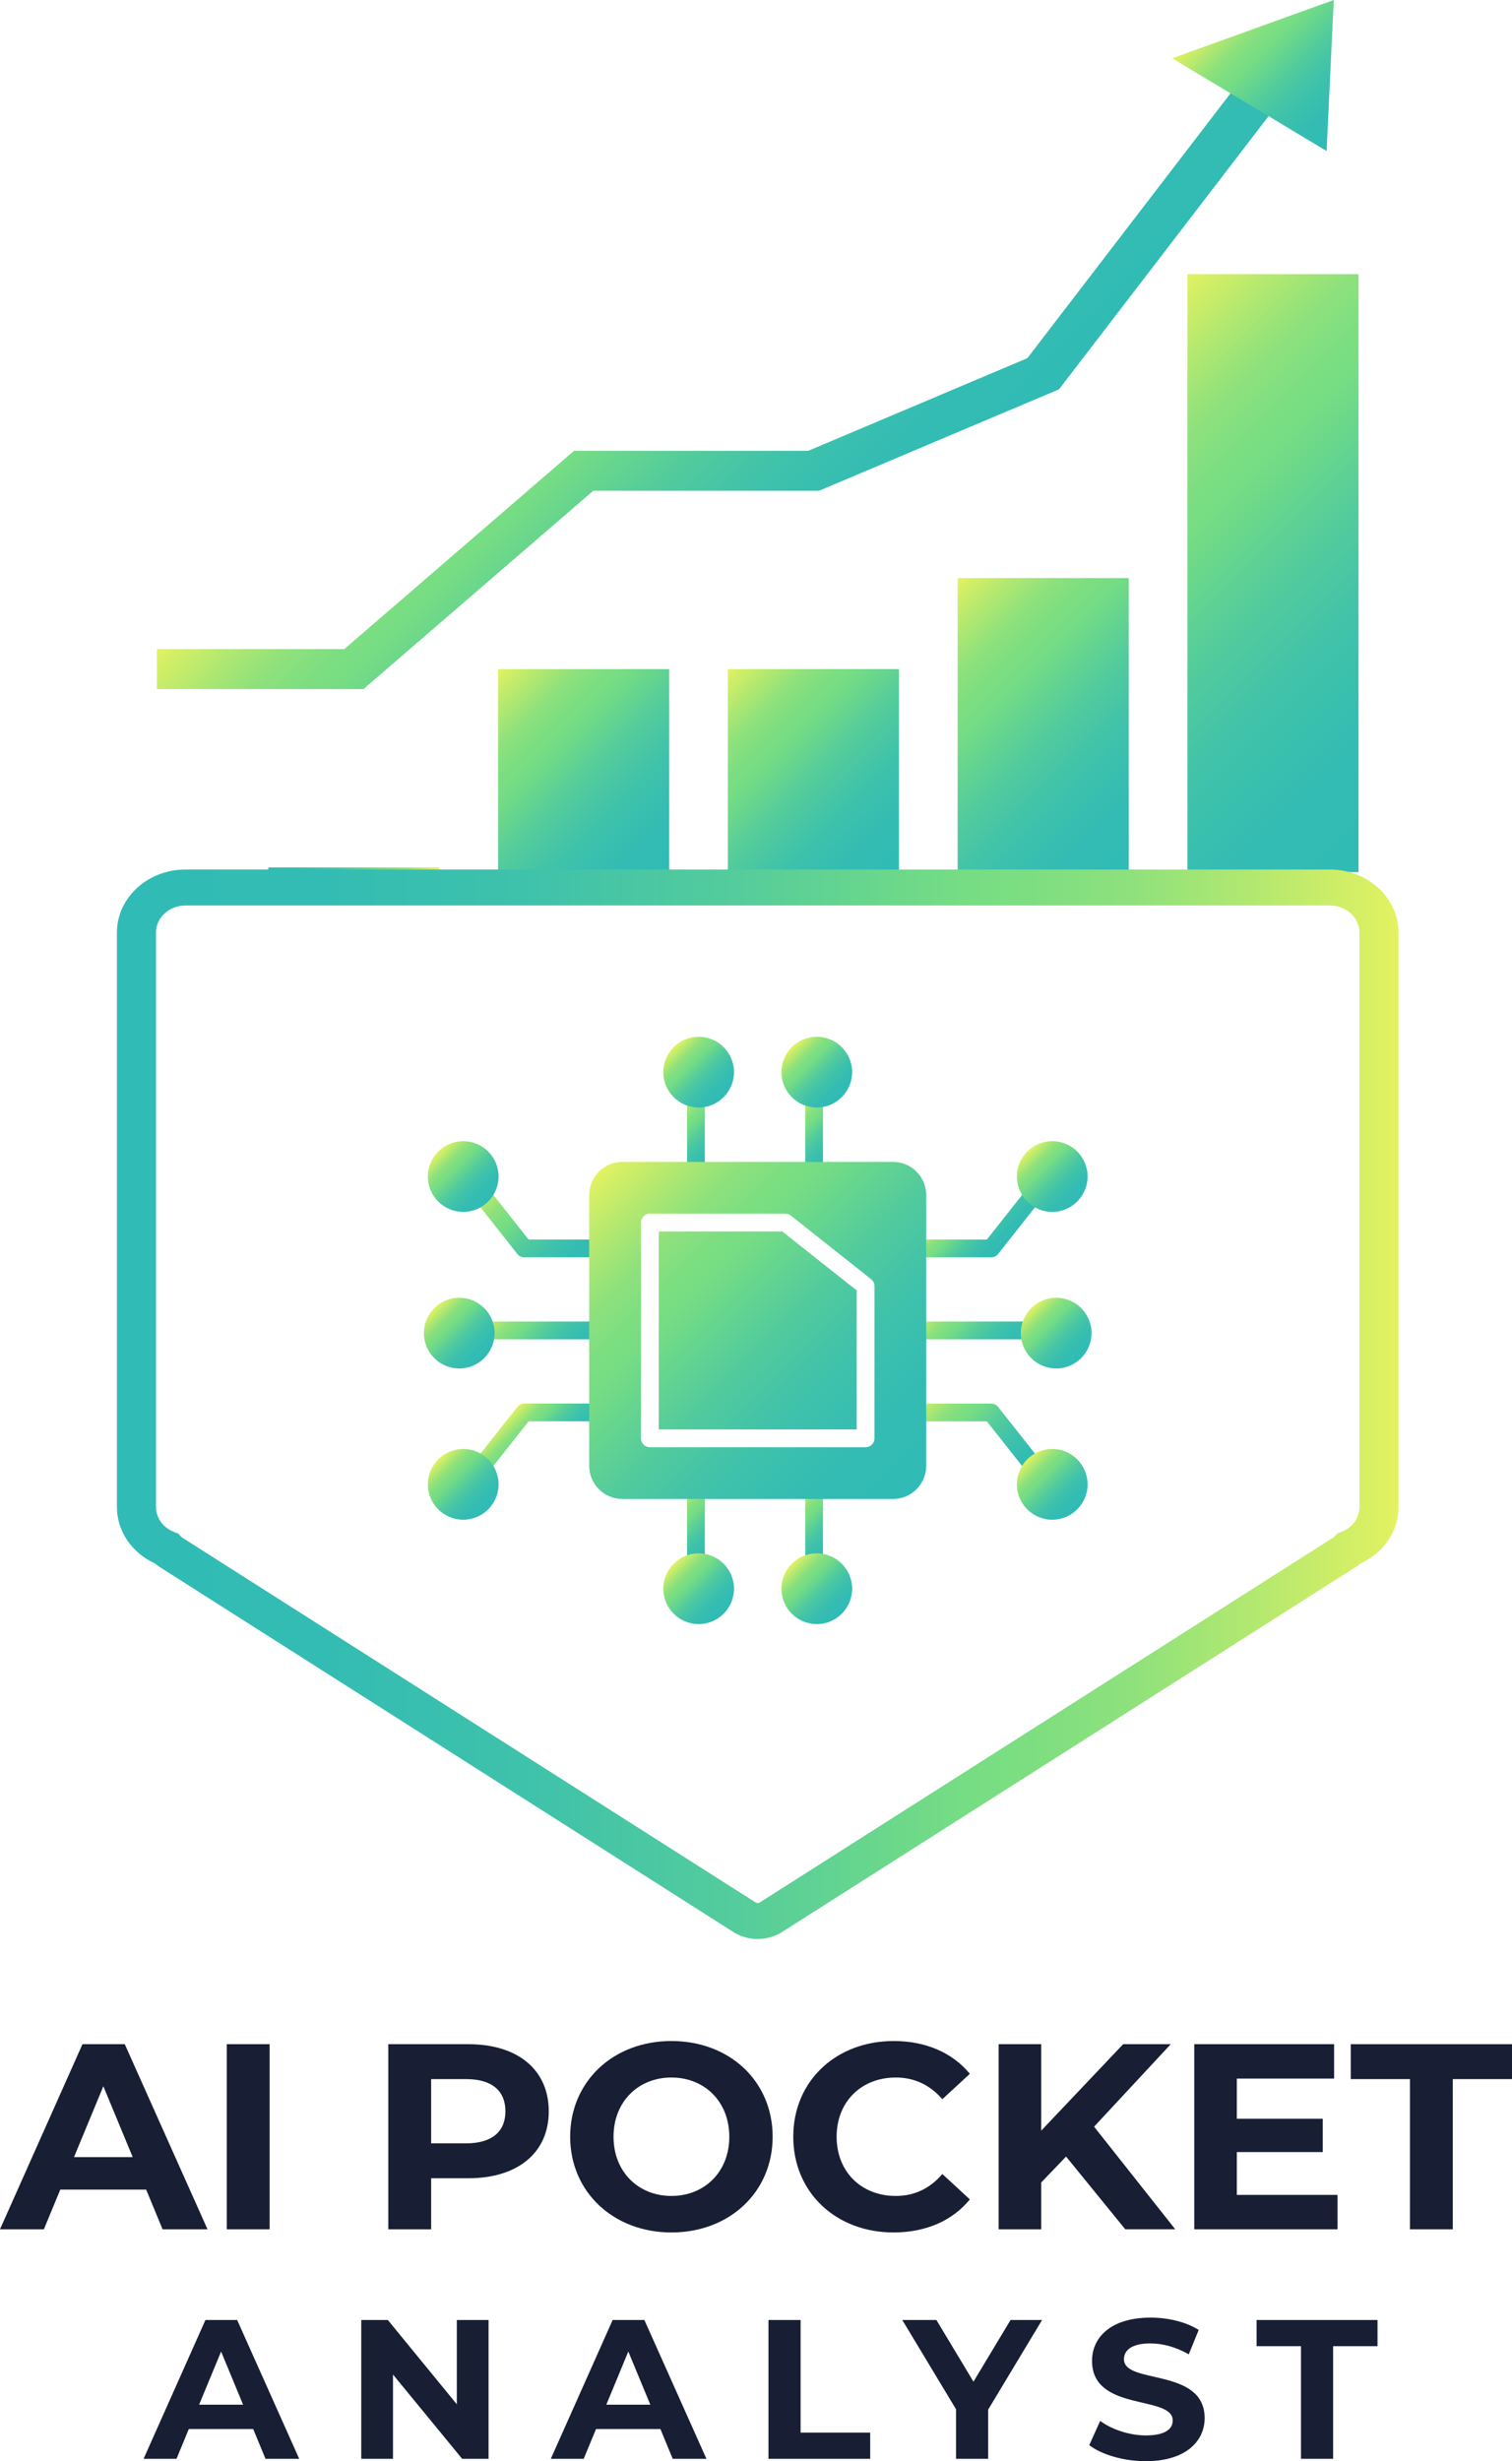 <?xml version="1.0" encoding="UTF-8"?>
<svg id="Layer_2" data-name="Layer 2" xmlns="http://www.w3.org/2000/svg" xmlns:xlink="http://www.w3.org/1999/xlink" viewBox="0 0 915.19 1489.32">
  <defs>
    <style>
      .cls-1 {
        fill: url(#linear-gradient-9);
      }

      .cls-1, .cls-2, .cls-3, .cls-4, .cls-5, .cls-6, .cls-7, .cls-8, .cls-9, .cls-10, .cls-11, .cls-12, .cls-13, .cls-14, .cls-15, .cls-16, .cls-17, .cls-18, .cls-19, .cls-20, .cls-21 {
        fill-rule: evenodd;
      }

      .cls-22 {
        fill: #181e34;
      }

      .cls-23 {
        fill: url(#linear-gradient-8);
      }

      .cls-24 {
        fill: url(#linear-gradient-7);
      }

      .cls-25 {
        fill: url(#linear-gradient-5);
      }

      .cls-26 {
        fill: url(#linear-gradient-6);
      }

      .cls-27 {
        fill: url(#linear-gradient-4);
      }

      .cls-28 {
        fill: url(#linear-gradient-3);
      }

      .cls-29 {
        fill: url(#linear-gradient-2);
      }

      .cls-30 {
        fill: url(#linear-gradient);
      }

      .cls-2 {
        fill: url(#linear-gradient-21);
      }

      .cls-3 {
        fill: url(#linear-gradient-19);
      }

      .cls-4 {
        fill: url(#linear-gradient-14);
      }

      .cls-5 {
        fill: url(#linear-gradient-28);
      }

      .cls-6 {
        fill: url(#linear-gradient-25);
      }

      .cls-7 {
        fill: url(#linear-gradient-20);
      }

      .cls-8 {
        fill: url(#linear-gradient-22);
      }

      .cls-9 {
        fill: url(#linear-gradient-23);
      }

      .cls-10 {
        fill: url(#linear-gradient-18);
      }

      .cls-11 {
        fill: url(#linear-gradient-17);
      }

      .cls-12 {
        fill: url(#linear-gradient-16);
      }

      .cls-13 {
        fill: url(#linear-gradient-15);
      }

      .cls-14 {
        fill: url(#linear-gradient-29);
      }

      .cls-15 {
        fill: url(#linear-gradient-26);
      }

      .cls-16 {
        fill: url(#linear-gradient-27);
      }

      .cls-17 {
        fill: url(#linear-gradient-24);
      }

      .cls-18 {
        fill: url(#linear-gradient-10);
      }

      .cls-19 {
        fill: url(#linear-gradient-11);
      }

      .cls-20 {
        fill: url(#linear-gradient-13);
      }

      .cls-21 {
        fill: url(#linear-gradient-12);
      }
    </style>
    <linearGradient id="linear-gradient" x1="162.4" y1="528.81" x2="265.97" y2="528.81" gradientUnits="userSpaceOnUse">
      <stop offset="0" stop-color="#30bbb6"/>
      <stop offset=".16" stop-color="#33bcb3"/>
      <stop offset=".32" stop-color="#3fc2ab"/>
      <stop offset=".47" stop-color="#52cb9d"/>
      <stop offset=".61" stop-color="#6cd88a"/>
      <stop offset=".66" stop-color="#76dd84"/>
      <stop offset=".71" stop-color="#7cde81"/>
      <stop offset=".79" stop-color="#8ee17c"/>
      <stop offset=".87" stop-color="#ace772"/>
      <stop offset=".97" stop-color="#d5ef65"/>
      <stop offset="1" stop-color="#e4f261"/>
    </linearGradient>
    <linearGradient id="linear-gradient-2" x1="540.45" y1="336.14" x2="346.04" y2="141.73" xlink:href="#linear-gradient"/>
    <linearGradient id="linear-gradient-3" x1="817.57" y1="76.8" x2="742.76" y2="1.99" xlink:href="#linear-gradient"/>
    <linearGradient id="linear-gradient-4" x1="410.2" y1="525.24" x2="295.67" y2="410.71" xlink:href="#linear-gradient"/>
    <linearGradient id="linear-gradient-5" x1="548.85" y1="523.9" x2="435.21" y2="410.26" xlink:href="#linear-gradient"/>
    <linearGradient id="linear-gradient-6" x1="701.7" y1="509.31" x2="560.93" y2="368.54" xlink:href="#linear-gradient"/>
    <linearGradient id="linear-gradient-7" x1="886.87" y1="463.19" x2="654.16" y2="230.48" xlink:href="#linear-gradient"/>
    <linearGradient id="linear-gradient-8" x1="70.78" y1="849.74" x2="846.49" y2="849.74" xlink:href="#linear-gradient"/>
    <linearGradient id="linear-gradient-9" x1="340.21" y1="884.12" x2="310.25" y2="854.17" xlink:href="#linear-gradient"/>
    <linearGradient id="linear-gradient-10" x1="354.66" y1="770.44" x2="295.8" y2="711.58" xlink:href="#linear-gradient"/>
    <linearGradient id="linear-gradient-11" x1="348.81" y1="825.9" x2="307.15" y2="784.24" xlink:href="#linear-gradient"/>
    <linearGradient id="linear-gradient-12" x1="293.11" y1="821.82" x2="262.85" y2="791.57" xlink:href="#linear-gradient"/>
    <linearGradient id="linear-gradient-13" x1="295.5" y1="913.34" x2="265.25" y2="883.08" xlink:href="#linear-gradient"/>
    <linearGradient id="linear-gradient-14" x1="295.5" y1="727.07" x2="265.25" y2="696.81" xlink:href="#linear-gradient"/>
    <linearGradient id="linear-gradient-15" x1="621.48" y1="898.57" x2="562.62" y2="839.72" xlink:href="#linear-gradient"/>
    <linearGradient id="linear-gradient-16" x1="607.02" y1="755.98" x2="577.07" y2="726.03" xlink:href="#linear-gradient"/>
    <linearGradient id="linear-gradient-17" x1="610.12" y1="825.9" x2="568.47" y2="784.25" xlink:href="#linear-gradient"/>
    <linearGradient id="linear-gradient-18" x1="654.41" y1="821.82" x2="624.16" y2="791.57" xlink:href="#linear-gradient"/>
    <linearGradient id="linear-gradient-19" x1="652.02" y1="913.34" x2="621.76" y2="883.08" xlink:href="#linear-gradient"/>
    <linearGradient id="linear-gradient-20" x1="652.02" y1="727.07" x2="621.76" y2="696.81" xlink:href="#linear-gradient"/>
    <linearGradient id="linear-gradient-21" x1="436" y1="938.3" x2="406.52" y2="908.82" xlink:href="#linear-gradient"/>
    <linearGradient id="linear-gradient-22" x1="438.01" y1="976.51" x2="407.76" y2="946.25" xlink:href="#linear-gradient"/>
    <linearGradient id="linear-gradient-23" x1="507.51" y1="938.3" x2="478.03" y2="908.82" xlink:href="#linear-gradient"/>
    <linearGradient id="linear-gradient-24" x1="509.52" y1="976.51" x2="479.26" y2="946.25" xlink:href="#linear-gradient"/>
    <linearGradient id="linear-gradient-25" x1="436" y1="701.33" x2="406.52" y2="671.85" xlink:href="#linear-gradient"/>
    <linearGradient id="linear-gradient-26" x1="438.01" y1="663.9" x2="407.76" y2="633.64" xlink:href="#linear-gradient"/>
    <linearGradient id="linear-gradient-27" x1="507.51" y1="701.33" x2="478.03" y2="671.85" xlink:href="#linear-gradient"/>
    <linearGradient id="linear-gradient-28" x1="509.52" y1="663.9" x2="479.26" y2="633.64" xlink:href="#linear-gradient"/>
    <linearGradient id="linear-gradient-29" x1="554.74" y1="901.18" x2="362.53" y2="708.97" xlink:href="#linear-gradient"/>
  </defs>
  <g id="Layer_1-2" data-name="Layer 1">
    <path class="cls-30" d="M265.97,532.1v-7.19h-103.57v7.82c34.52-.07,69.04-.29,103.57-.63Z"/>
    <g>
      <g>
        <polygon class="cls-29" points="219.99 416.99 94.97 416.99 94.97 392.8 208.38 392.8 347.46 272.8 489.22 272.8 621.85 216.74 758.82 38.21 782.21 51.56 641.02 235.58 495.71 296.99 359.07 296.99 219.99 416.99"/>
        <polygon class="cls-28" points="807.31 0 709.49 35.26 802.97 91.4 807.31 0"/>
      </g>
      <path class="cls-27" d="M405.05,530.39v-125.49h-103.57v126.83c34.52-.39,69.04-.86,103.57-1.34Z"/>
      <path class="cls-25" d="M544.13,528.61v-123.72h-103.57v125c34.52-.47,69.04-.92,103.57-1.29Z"/>
      <path class="cls-26" d="M683.21,527.79v-177.98h-103.57v178.46c34.52-.29,69.04-.43,103.57-.49Z"/>
      <path class="cls-24" d="M822.3,527.76V165.91h-103.57v361.84c34.52-.02,69.04,0,103.57.01Z"/>
    </g>
    <g>
      <path class="cls-22" d="M88.48,1324.98h-52l-9.92,24H0l49.92-112h25.6l50.08,112h-27.2l-9.92-24ZM80.32,1305.3l-17.76-42.88-17.76,42.88h35.52Z"/>
      <path class="cls-22" d="M137.28,1236.98h25.92v112h-25.92v-112Z"/>
      <path class="cls-22" d="M332.16,1277.62c0,24.96-18.72,40.48-48.64,40.48h-22.56v30.88h-25.92v-112h48.48c29.92,0,48.64,15.52,48.64,40.64ZM305.92,1277.62c0-12.32-8-19.52-23.84-19.52h-21.12v38.88h21.12c15.84,0,23.84-7.2,23.84-19.36Z"/>
      <path class="cls-22" d="M345.11,1292.98c0-33.28,25.92-57.92,61.28-57.92s61.28,24.48,61.28,57.92-26.08,57.92-61.28,57.92-61.28-24.64-61.28-57.92ZM441.44,1292.98c0-21.28-15.04-35.84-35.04-35.84s-35.04,14.56-35.04,35.84,15.04,35.84,35.04,35.84,35.04-14.56,35.04-35.84Z"/>
      <path class="cls-22" d="M480.15,1292.98c0-33.76,25.92-57.92,60.8-57.92,19.36,0,35.52,7.04,46.08,19.84l-16.64,15.36c-7.52-8.64-16.96-13.12-28.16-13.12-20.96,0-35.84,14.72-35.84,35.84s14.88,35.84,35.84,35.84c11.2,0,20.64-4.48,28.16-13.28l16.64,15.36c-10.56,12.96-26.72,20-46.24,20-34.72,0-60.64-24.16-60.64-57.92Z"/>
      <path class="cls-22" d="M645.27,1304.98l-15.04,15.68v28.32h-25.76v-112h25.76v52.32l49.6-52.32h28.8l-46.4,49.92,49.12,62.08h-30.24l-35.84-44Z"/>
      <path class="cls-22" d="M809.59,1328.18v20.8h-86.72v-112h84.64v20.8h-58.88v24.32h52v20.16h-52v25.92h60.96Z"/>
      <path class="cls-22" d="M853.43,1258.1h-35.84v-21.12h97.6v21.12h-35.84v90.88h-25.92v-90.88Z"/>
    </g>
    <g>
      <path class="cls-22" d="M153.27,1469.88h-39l-7.44,18h-19.92l37.44-84h19.2l37.56,84h-20.4l-7.44-18ZM147.15,1455.12l-13.32-32.16-13.32,32.16h26.64Z"/>
      <path class="cls-22" d="M295.71,1403.88v84h-15.96l-41.88-51v51h-19.2v-84h16.08l41.76,51v-51h19.2Z"/>
      <path class="cls-22" d="M399.75,1469.88h-39l-7.44,18h-19.92l37.44-84h19.2l37.56,84h-20.4l-7.44-18ZM393.63,1455.12l-13.32-32.16-13.32,32.16h26.64Z"/>
      <path class="cls-22" d="M465.15,1403.88h19.44v68.16h42.12v15.84h-61.56v-84Z"/>
      <path class="cls-22" d="M598.11,1458.12v29.76h-19.44v-30l-32.52-54h20.64l22.44,37.32,22.44-37.32h19.08l-32.64,54.24Z"/>
      <path class="cls-22" d="M659.31,1479.6l6.6-14.64c7.08,5.16,17.64,8.76,27.72,8.76,11.52,0,16.2-3.84,16.2-9,0-15.72-48.84-4.92-48.84-36.12,0-14.28,11.52-26.16,35.4-26.16,10.56,0,21.36,2.52,29.16,7.44l-6,14.76c-7.8-4.44-15.84-6.6-23.28-6.6-11.52,0-15.96,4.32-15.96,9.6,0,15.48,48.84,4.8,48.84,35.64,0,14.04-11.64,26.04-35.64,26.04-13.32,0-26.76-3.96-34.2-9.72Z"/>
      <path class="cls-22" d="M787.47,1419.72h-26.88v-15.84h73.2v15.84h-26.88v68.16h-19.44v-68.16Z"/>
    </g>
    <path class="cls-23" d="M458.63,1173.32c-5.16,0-10.32-1.4-14.72-4.2l-347.08-220.79c-1.08-.68-2.09-1.44-3.04-2.25-14.06-6.42-23.02-19.59-23.02-34.18v-347.57c0-21.04,18.6-38.16,41.46-38.16h692.8c22.86,0,41.46,17.12,41.46,38.16v347.57c0,14.59-8.95,27.76-23.01,34.18-.95.81-1.96,1.56-3.04,2.25l-347.08,220.78c-4.4,2.8-9.56,4.2-14.72,4.2ZM112.23,547.93c-9.82,0-17.81,7.35-17.81,16.39v347.57c0,6.61,4.28,12.54,10.9,15.11l2.57,1,1.81,1.95c.16.17.34.32.57.47l347.08,220.78c.76.48,1.79.48,2.55,0l347.08-220.79c.23-.15.42-.3.57-.46l1.82-1.95,2.57-1c6.62-2.57,10.9-8.5,10.9-15.11v-347.57c0-9.04-7.99-16.39-17.81-16.39H112.23Z"/>
    <g>
      <path class="cls-1" d="M367.41,854.69c0,2.97-2.41,5.38-5.38,5.38h-42.09l-23.88,30.26c-1.84,2.33-5.22,2.73-7.55.89-2.33-1.84-2.73-5.22-.89-7.55l25.49-32.31c1.02-1.29,2.58-2.05,4.22-2.05h44.7c2.97,0,5.38,2.41,5.38,5.38h0Z"/>
      <path class="cls-18" d="M367.41,755.46c0,2.97-2.41,5.38-5.38,5.38h-44.7c-1.65,0-3.2-.75-4.22-2.05l-25.49-32.31c-1.84-2.34-1.44-5.71.89-7.56,2.33-1.84,5.71-1.44,7.55.89l23.88,30.27h42.09c2.97,0,5.38,2.41,5.38,5.38h0Z"/>
      <path class="cls-19" d="M367.41,805.07c0,2.97-2.41,5.38-5.38,5.38h-68.1c-2.97,0-5.38-2.41-5.38-5.38s2.41-5.38,5.38-5.38h68.1c2.97,0,5.38,2.41,5.38,5.38h0Z"/>
      <path class="cls-21" d="M299.38,806.7c0,11.8-9.6,21.4-21.4,21.4s-21.4-9.6-21.4-21.4,9.6-21.4,21.4-21.4,21.4,9.6,21.4,21.4h0Z"/>
      <path class="cls-20" d="M301.78,898.21c0,11.8-9.6,21.4-21.41,21.4s-21.4-9.6-21.4-21.4,9.6-21.4,21.4-21.4,21.41,9.6,21.41,21.4h0Z"/>
      <path class="cls-4" d="M301.78,711.94c0,11.8-9.6,21.4-21.41,21.4s-21.4-9.6-21.4-21.4,9.6-21.4,21.4-21.4,21.41,9.6,21.41,21.4h0Z"/>
      <path class="cls-13" d="M630.82,887c0,1.59-.7,3.16-2.05,4.23-2.33,1.84-5.71,1.44-7.56-.89l-23.88-30.26h-42.09c-2.97,0-5.38-2.41-5.38-5.38s2.41-5.38,5.38-5.38h44.7c1.65,0,3.2.76,4.22,2.05l25.49,32.31c.78.98,1.16,2.16,1.16,3.32h0Z"/>
      <path class="cls-12" d="M630.82,723.15c0,1.17-.38,2.34-1.15,3.33l-25.5,32.31c-1.02,1.29-2.58,2.05-4.22,2.05h-44.7c-2.97,0-5.38-2.41-5.38-5.38s2.41-5.38,5.38-5.38h42.09l23.88-30.27c1.84-2.33,5.22-2.73,7.55-.89,1.35,1.06,2.05,2.64,2.05,4.22h0Z"/>
      <path class="cls-11" d="M628.72,805.07c0,2.97-2.41,5.38-5.38,5.38h-68.1c-2.97,0-5.38-2.41-5.38-5.38s2.41-5.38,5.38-5.38h68.1c2.97,0,5.38,2.41,5.38,5.38h0Z"/>
      <path class="cls-10" d="M660.69,806.7c0,11.8-9.6,21.4-21.4,21.4s-21.4-9.6-21.4-21.4,9.6-21.4,21.4-21.4,21.4,9.6,21.4,21.4h0Z"/>
      <path class="cls-3" d="M658.3,898.21c0,11.8-9.6,21.4-21.4,21.4s-21.4-9.6-21.4-21.4,9.6-21.41,21.4-21.41,21.4,9.6,21.4,21.41h0Z"/>
      <path class="cls-7" d="M658.3,711.94c0,11.8-9.6,21.4-21.4,21.4s-21.4-9.6-21.4-21.4,9.6-21.4,21.4-21.4,21.4,9.6,21.4,21.4h0Z"/>
      <path class="cls-2" d="M426.64,901.68v43.75c0,2.97-2.41,5.38-5.38,5.38s-5.38-2.41-5.38-5.38v-43.75c0-2.97,2.41-5.38,5.38-5.38s5.38,2.41,5.38,5.38h0Z"/>
      <path class="cls-8" d="M444.29,961.38c0,11.8-9.6,21.4-21.4,21.4s-21.4-9.6-21.4-21.4,9.6-21.41,21.4-21.41,21.4,9.6,21.4,21.41h0Z"/>
      <path class="cls-9" d="M498.14,901.68v43.75c0,2.97-2.41,5.38-5.38,5.38s-5.38-2.41-5.38-5.38v-43.75c0-2.97,2.41-5.38,5.38-5.38s5.38,2.41,5.38,5.38h0Z"/>
      <path class="cls-17" d="M515.79,961.38c0,11.8-9.6,21.4-21.4,21.4s-21.4-9.6-21.4-21.4,9.6-21.41,21.4-21.41,21.4,9.6,21.4,21.41h0Z"/>
      <path class="cls-6" d="M426.64,664.71v43.75c0,2.97-2.41,5.38-5.38,5.38s-5.38-2.41-5.38-5.38v-43.75c0-2.97,2.41-5.38,5.38-5.38s5.38,2.41,5.38,5.38h0Z"/>
      <path class="cls-15" d="M444.29,648.77c0,11.81-9.6,21.41-21.4,21.41s-21.4-9.6-21.4-21.41,9.6-21.4,21.4-21.4,21.4,9.6,21.4,21.4h0Z"/>
      <path class="cls-16" d="M498.14,664.71v43.75c0,2.97-2.41,5.38-5.38,5.38s-5.38-2.41-5.38-5.38v-43.75c0-2.97,2.41-5.38,5.38-5.38s5.38,2.41,5.38,5.38h0Z"/>
      <path class="cls-5" d="M515.79,648.77c0,11.81-9.6,21.41-21.4,21.41s-21.4-9.6-21.4-21.41,9.6-21.4,21.4-21.4,21.4,9.6,21.4,21.4h0Z"/>
      <path class="cls-14" d="M560.62,723.14v163.87c0,11.06-9,20.05-20.06,20.05h-163.87c-11.06,0-20.05-9-20.05-20.05v-163.87c0-11.06,9-20.05,20.05-20.05h163.87c11.06,0,20.06,9,20.06,20.05h0ZM529.31,778.28v92.08c0,2.97-2.41,5.38-5.38,5.38h-130.58c-2.97,0-5.38-2.41-5.38-5.38v-130.58c0-2.97,2.41-5.38,5.38-5.38h82.01c1.21,0,2.39.41,3.34,1.16l48.58,38.5c1.28,1.02,2.03,2.57,2.03,4.21h0ZM518.55,864.99v-84.1l-45.07-35.72h-74.75v119.82h119.82Z"/>
    </g>
  </g>
</svg>